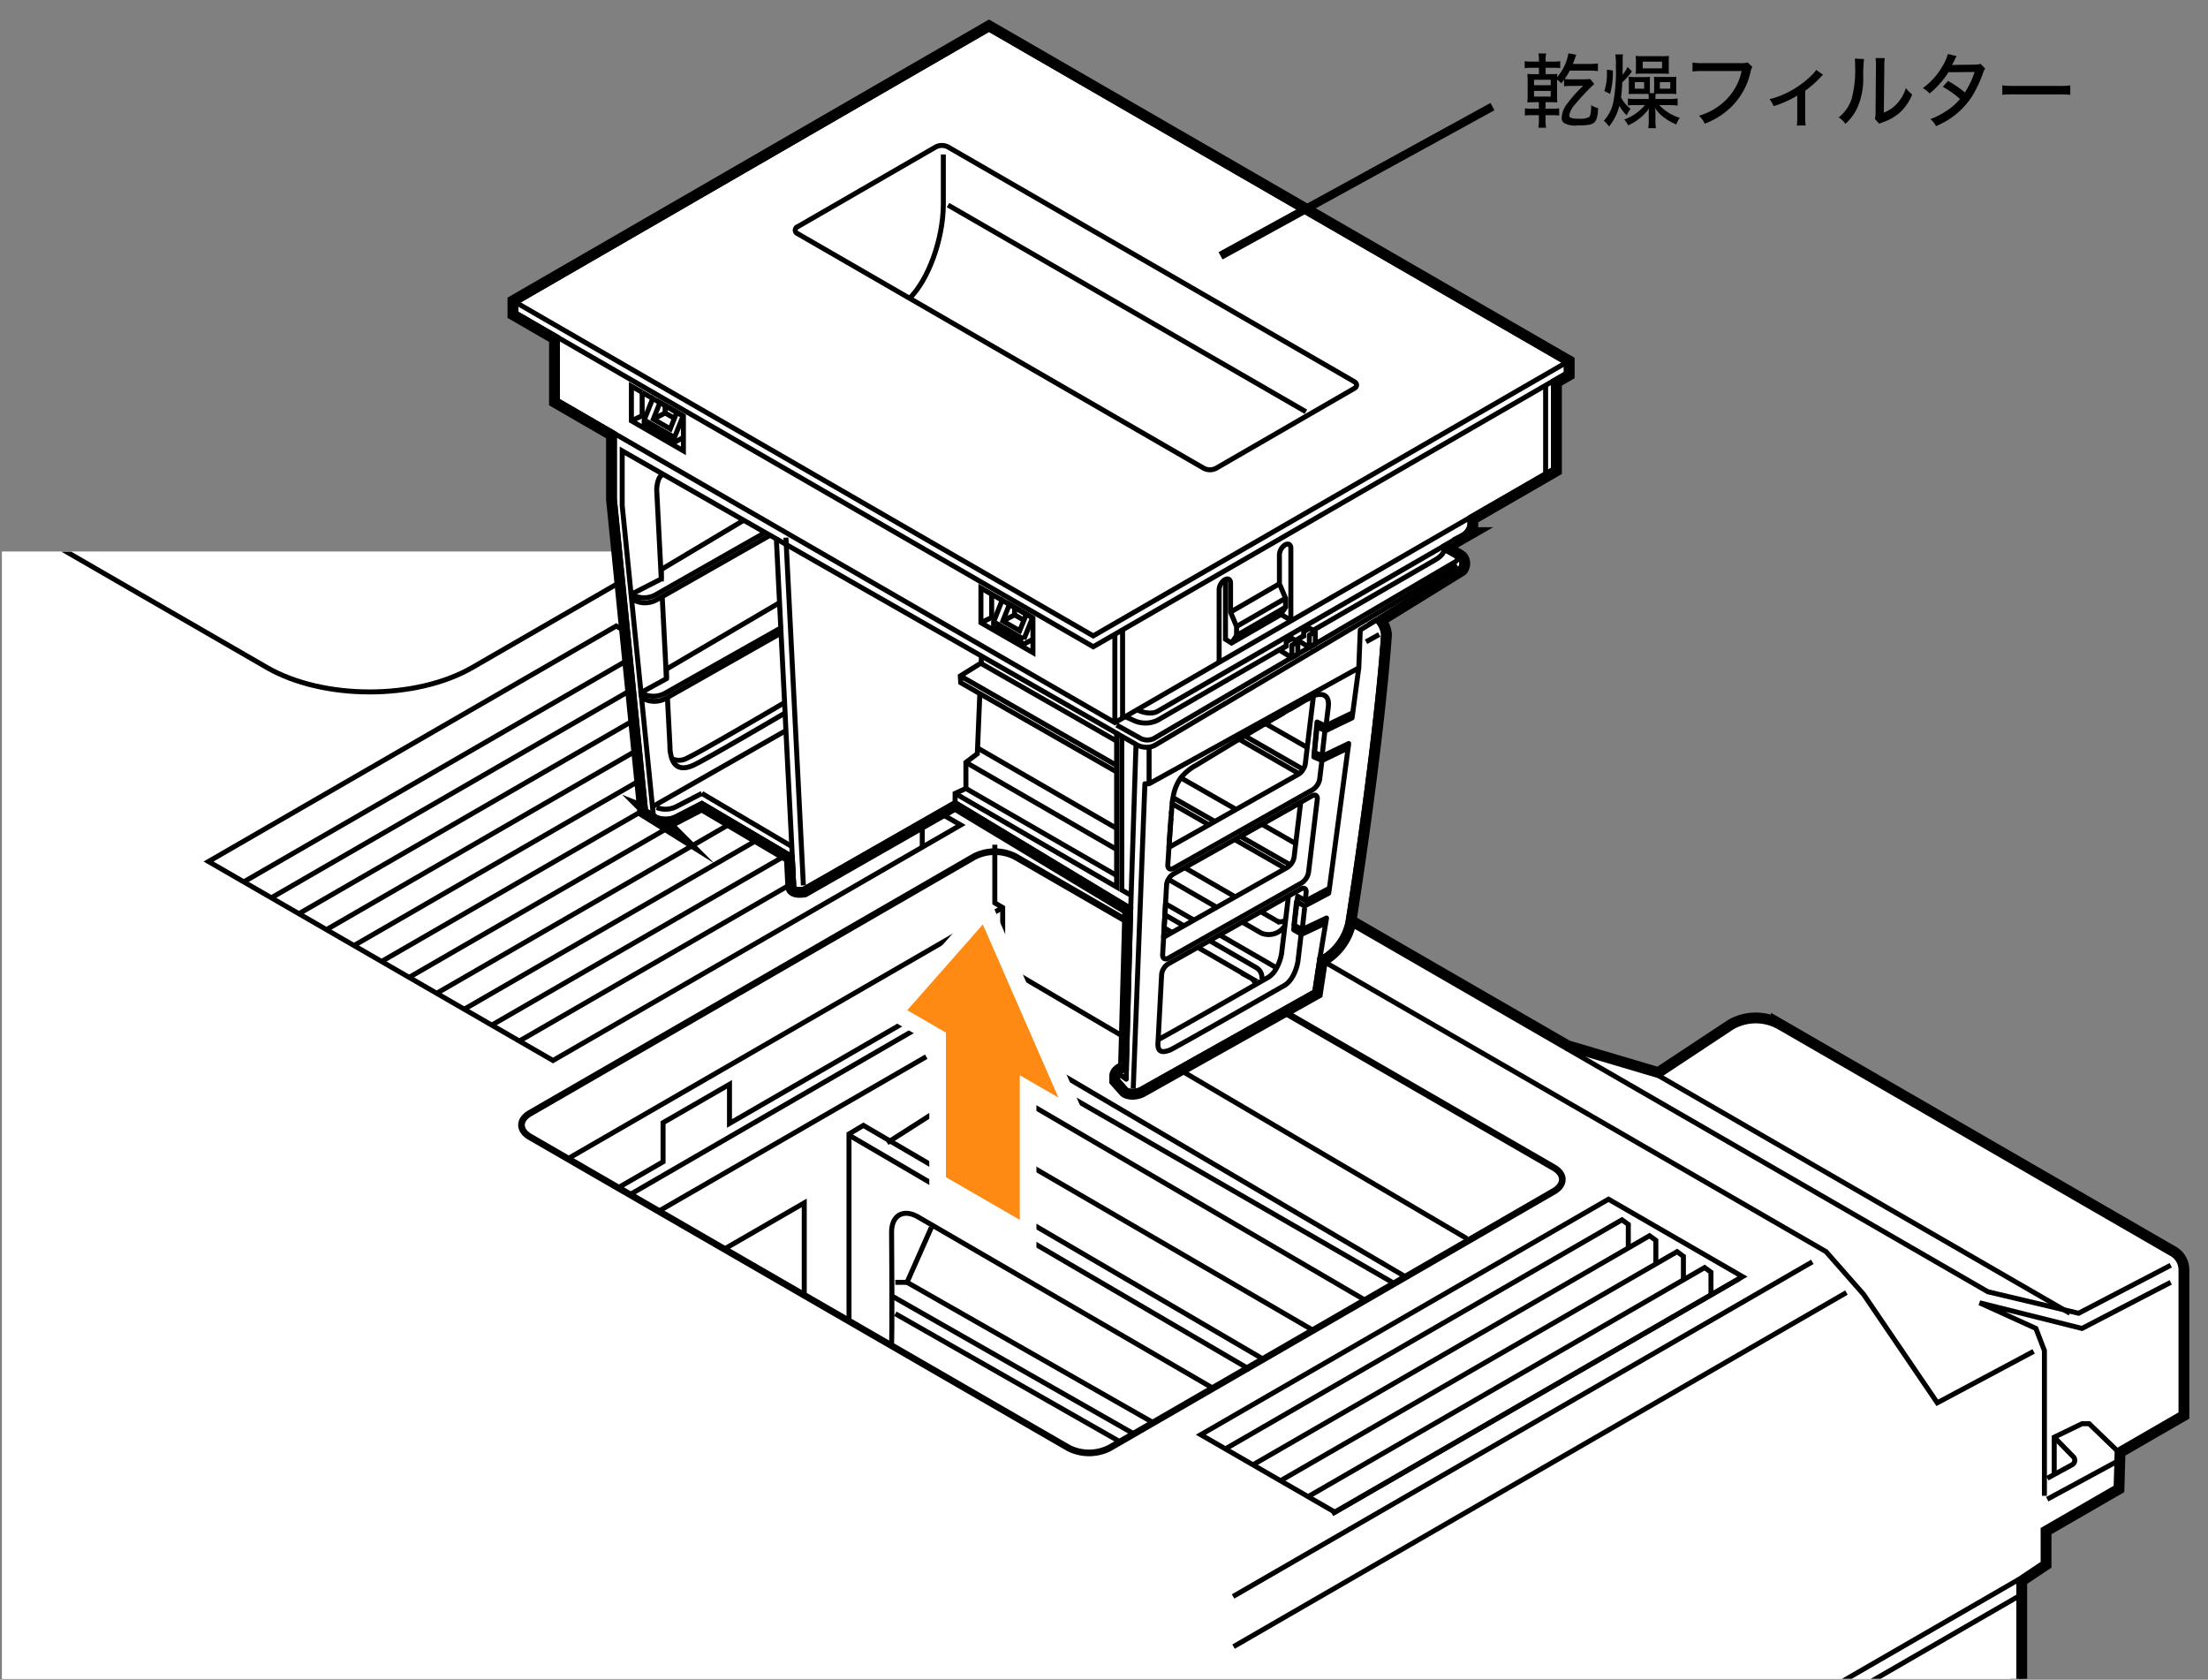 <svg xmlns="http://www.w3.org/2000/svg" xmlns:xlink="http://www.w3.org/1999/xlink" width="356.269" height="271" viewBox="0 0 356.269 271">
  <rect x="0" y="0" width="356.269" height="271" fill="#808080" stroke="none"/>
  <defs>
    <clipPath id="clip-path">
      <rect id="長方形_511" data-name="長方形 511" width="355.93" height="181.853" fill="none"/>
    </clipPath>
    <clipPath id="clip-path-2">
      <rect id="長方形_512" data-name="長方形 512" width="356" height="271" transform="translate(0 0)" fill="none"/>
    </clipPath>
  </defs>
  <g id="img" transform="translate(-135.539 -1429)">
    <g id="グループ_1205" data-name="グループ 1205" transform="translate(135.539 1429)">
      <g id="アートワーク_8" data-name="アートワーク 8" transform="translate(178.135 135.5)">
        <g id="グループ_1113" data-name="グループ 1113" transform="translate(-178.135 -135.5)">
          <g id="グループ_1110" data-name="グループ 1110" transform="translate(0.339 89.006)">
            <g id="グループ_1109" data-name="グループ 1109" clip-path="url(#clip-path)">
              <path id="パス_23874" data-name="パス 23874" d="M339.417,342.451V204.99l3.922-2.616V196.92l11.776-6.805.169-5.895,10.3-5.948,0-23.144a2.992,2.992,0,0,0-1.654-2.753l-63.155-36.48a7.608,7.608,0,0,0-7.618,0l-11.843,7.828-14.871-4.41L111.066,29.566H-8.318V342.451Z" transform="translate(-14.011 -39.172)" fill="#fff"/>
              <path id="パス_23875" data-name="パス 23875" d="M339.417,342.451V204.99l3.922-2.616V196.92l11.776-6.805.169-5.895,10.3-5.948,0-23.144a2.992,2.992,0,0,0-1.654-2.753l-63.155-36.48a7.608,7.608,0,0,0-7.618,0l-11.843,7.828-14.871-4.41L111.066,29.566H-8.318V342.451Z" transform="translate(-14.011 -39.172)" fill="none" stroke="#000" stroke-miterlimit="10" stroke-width="2.685"/>
              <path id="パス_23876" data-name="パス 23876" d="M339.417,342.451V204.99l3.922-2.616V196.92l11.776-6.805.169-5.895,10.3-5.948,0-23.144a2.992,2.992,0,0,0-1.654-2.753l-63.155-36.48a7.608,7.608,0,0,0-7.618,0l-11.843,7.828-14.871-4.41L111.066,29.566H-8.318V342.451Z" transform="translate(-14.011 -39.172)" fill="#fff"/>
              <path id="パス_23877" data-name="パス 23877" d="M339.417,342.451V204.99l3.922-2.616V196.92l11.776-6.805.169-5.895,10.3-5.948,0-23.144a2.992,2.992,0,0,0-1.654-2.753l-63.155-36.48a7.608,7.608,0,0,0-7.618,0l-11.843,7.828-14.871-4.41L111.066,29.566H-8.318V342.451Z" transform="translate(-14.011 -39.172)" fill="none" stroke="#000" stroke-miterlimit="10" stroke-width="0.805"/>
              <line id="線_6322" data-name="線 6322" x2="66.352" y2="38.325" transform="translate(267.302 84.551)" fill="none" stroke="#000" stroke-miterlimit="10" stroke-width="0.805"/>
              <path id="パス_23878" data-name="パス 23878" d="M94.037,62.985l67.979,39.262,14.638,3.47,14.869-7.745" transform="translate(158.393 17.157)" fill="none" stroke="#000" stroke-miterlimit="10" stroke-width="0.805"/>
              <path id="パス_23879" data-name="パス 23879" d="M-2.4,29.531,46.727,57.9c9.138,5.28,24.087,5.28,33.224,0l27.6-15.941,190.778,110.2,6.059,6.886,11.9,17.51,15.545-8.3" transform="translate(-4.037 -39.231)" fill="none" stroke="#000" stroke-miterlimit="10" stroke-width="0.805"/>
              <line id="線_6323" data-name="線 6323" x1="93.464" y2="53.984" transform="translate(198.623 114.58)" fill="none" stroke="#000" stroke-miterlimit="10" stroke-width="0.805"/>
              <line id="線_6324" data-name="線 6324" x1="98.892" y2="57.124" transform="translate(198.701 119.536)" fill="none" stroke="#000" stroke-miterlimit="10" stroke-width="0.805"/>
              <path id="パス_23880" data-name="パス 23880" d="M149.707,77.039l-14.318,7.439-16.525-4.136,9.089,4.136,1.374,3.583v23.418" transform="translate(200.209 40.845)" fill="none" stroke="#000" stroke-miterlimit="10" stroke-width="0.805"/>
              <line id="線_6325" data-name="線 6325" x1="126.917" y2="73.312" transform="translate(198.489 165.819)" fill="none" stroke="#000" stroke-miterlimit="10" stroke-width="0.805"/>
              <line id="線_6326" data-name="線 6326" x1="127.005" y2="73.358" transform="translate(198.307 168.563)" fill="none" stroke="#000" stroke-miterlimit="10" stroke-width="0.805"/>
              <line id="線_6327" data-name="線 6327" y1="6.085" x2="11.237" transform="translate(329.988 146.794)" fill="none" stroke="#000" stroke-miterlimit="10" stroke-width="0.805"/>
              <path id="パス_23881" data-name="パス 23881" d="M133.506,89.887l-4.518-4.353h-1.152l-4.486,2.175v6.059" transform="translate(207.768 55.162)" fill="none" stroke="#000" stroke-miterlimit="10" stroke-width="0.805"/>
              <path id="パス_23882" data-name="パス 23882" d="M124.06,86.344l3.028,3.1a.826.826,0,0,1-.2,1.375l-3.954,2.146" transform="translate(207.058 56.529)" fill="none" stroke="#000" stroke-miterlimit="10" stroke-width="0.805"/>
              <path id="パス_23883" data-name="パス 23883" d="M78.191,37.61,12.408,75.605l55.58,32.1,65.783-37.995Z" transform="translate(20.9 -25.613)" fill="none" stroke="#000" stroke-miterlimit="10" stroke-width="0.805"/>
              <line id="線_6328" data-name="線 6328" x1="65.783" y2="37.995" transform="translate(214.576 117.255)" fill="none" stroke="#000" stroke-miterlimit="10" stroke-width="0.805"/>
              <path id="パス_23884" data-name="パス 23884" d="M72.052,110.04l21.625,12.488,65.786-37.992-21.625-12.49Z" transform="translate(121.362 32.428)" fill="none" stroke="#000" stroke-miterlimit="10" stroke-width="0.805"/>
              <path id="パス_23885" data-name="パス 23885" d="M32.58,93.373c-1.812,1.047-1.812,2.758,0,3.805L119.5,147.384a7.3,7.3,0,0,0,6.59,0L197.8,105.96c1.812-1.047,1.812-2.758,0-3.805l-86.92-50.2a7.3,7.3,0,0,0-6.59,0Z" transform="translate(52.587 -2.766)" fill="none" stroke="#000" stroke-miterlimit="10" stroke-width="1.074"/>
              <line id="線_6329" data-name="線 6329" x1="69.818" y2="40.326" transform="translate(91.63 57.419)" fill="none" stroke="#000" stroke-miterlimit="10" stroke-width="0.805"/>
              <path id="パス_23886" data-name="パス 23886" d="M59.671,50.749v9.394l1.27.744v9.367L135.848,114.3" transform="translate(100.508 -3.468)" fill="none" stroke="#000" stroke-miterlimit="10" stroke-width="0.805"/>
              <path id="パス_23887" data-name="パス 23887" d="M99.081,58.012,55,83.476V77.165L44.283,83.35v6.314l-7.256,4.192" transform="translate(62.366 8.775)" fill="none" stroke="#000" stroke-miterlimit="10" stroke-width="0.805"/>
              <path id="パス_23888" data-name="パス 23888" d="M37.737,89.037l46.1-26.675a6.494,6.494,0,0,1,5.073-.561l71.836,41.387" transform="translate(63.563 14.696)" fill="none" stroke="#000" stroke-miterlimit="10" stroke-width="0.805"/>
              <line id="線_6330" data-name="線 6330" x2="74.907" y2="44.04" transform="translate(151.439 72.893)" fill="none" stroke="#000" stroke-miterlimit="10" stroke-width="0.805"/>
              <line id="線_6331" data-name="線 6331" y1="24.93" x2="43.173" transform="translate(105.94 81.48)" fill="none" stroke="#000" stroke-miterlimit="10" stroke-width="0.805"/>
              <line id="線_6332" data-name="線 6332" x2="67.249" y2="39.295" transform="translate(152.702 81.481)" fill="none" stroke="#000" stroke-miterlimit="10" stroke-width="0.805"/>
              <path id="パス_23889" data-name="パス 23889" d="M121.945,102.105,61.15,66.764,53.2,71.848" transform="translate(89.601 23.526)" fill="none" stroke="#000" stroke-miterlimit="10" stroke-width="0.805"/>
              <path id="パス_23890" data-name="パス 23890" d="M117.7,105.3,53.228,67.611l-2.322,1.38V99.2" transform="translate(85.745 24.954)" fill="none" stroke="#000" stroke-miterlimit="10" stroke-width="0.805"/>
              <line id="線_6333" data-name="線 6333" x2="64.47" y2="37.686" transform="translate(136.895 94.281)" fill="none" stroke="#000" stroke-miterlimit="10" stroke-width="0.805"/>
              <path id="パス_23891" data-name="パス 23891" d="M53.451,94.243c.188-.183.04-18.278.04-18.278-.019-2.745,1.9-3.862,4.274-2.484l47.583,27.634" transform="translate(90.031 33.854)" fill="none" stroke="#000" stroke-miterlimit="10" stroke-width="0.805"/>
              <path id="パス_23892" data-name="パス 23892" d="M94.131,105.251,54.395,82.6l3.927-8.862" transform="translate(91.62 35.282)" fill="none" stroke="#000" stroke-miterlimit="10" stroke-width="0.805"/>
              <line id="線_6334" data-name="線 6334" x2="38.934" y2="22.182" transform="translate(143.686 120.155)" fill="none" stroke="#000" stroke-miterlimit="10" stroke-width="0.805"/>
              <line id="線_6335" data-name="線 6335" x2="36.276" y2="20.673" transform="translate(144.123 122.948)" fill="none" stroke="#000" stroke-miterlimit="10" stroke-width="0.805"/>
              <line id="線_6336" data-name="線 6336" x1="1.892" transform="translate(144.121 117.884)" fill="none" stroke="#000" stroke-miterlimit="10" stroke-width="0.805"/>
              <path id="パス_23893" data-name="パス 23893" d="M56.316,87.177V72.267L43.407,79.722" transform="translate(73.113 32.802)" fill="none" stroke="#000" stroke-miterlimit="10" stroke-width="0.805"/>
              <path id="パス_23894" data-name="パス 23894" d="M14.527,76.178,78.511,39.219l1.025.744v3.945" transform="translate(24.468 -22.901)" fill="none" stroke="#000" stroke-miterlimit="10" stroke-width="0.805"/>
              <path id="パス_23895" data-name="パス 23895" d="M16.183,77.132,80.167,40.177l1.025.744v3.9" transform="translate(27.258 -21.288)" fill="none" stroke="#000" stroke-miterlimit="10" stroke-width="0.805"/>
              <path id="パス_23896" data-name="パス 23896" d="M17.839,78.09,81.824,41.132l1.025.747v3.856" transform="translate(30.048 -19.677)" fill="none" stroke="#000" stroke-miterlimit="10" stroke-width="0.805"/>
              <path id="パス_23897" data-name="パス 23897" d="M19.5,79.046,83.483,42.088l1.025.747v3.816" transform="translate(32.837 -18.066)" fill="none" stroke="#000" stroke-miterlimit="10" stroke-width="0.805"/>
              <path id="パス_23898" data-name="パス 23898" d="M21.152,80l63.99-36.958,1.023.747v3.771" transform="translate(35.627 -16.454)" fill="none" stroke="#000" stroke-miterlimit="10" stroke-width="0.805"/>
              <path id="パス_23899" data-name="パス 23899" d="M22.808,80.96,86.793,44l1.028.744v3.73" transform="translate(38.418 -14.841)" fill="none" stroke="#000" stroke-miterlimit="10" stroke-width="0.805"/>
              <path id="パス_23900" data-name="パス 23900" d="M24.464,81.915,88.451,44.957l1.025.744v3.69" transform="translate(41.207 -13.23)" fill="none" stroke="#000" stroke-miterlimit="10" stroke-width="0.805"/>
              <path id="パス_23901" data-name="パス 23901" d="M26.121,82.872,90.108,45.914l1.025.747V50.3" transform="translate(43.997 -11.617)" fill="none" stroke="#000" stroke-miterlimit="10" stroke-width="0.805"/>
              <path id="パス_23902" data-name="パス 23902" d="M27.778,83.83,91.763,46.869l1.025.749v3.6" transform="translate(46.788 -10.008)" fill="none" stroke="#000" stroke-miterlimit="10" stroke-width="0.805"/>
              <path id="パス_23903" data-name="パス 23903" d="M29.433,84.782,93.421,47.826l1.025.744v3.564" transform="translate(49.576 -8.394)" fill="none" stroke="#000" stroke-miterlimit="10" stroke-width="0.805"/>
              <path id="パス_23904" data-name="パス 23904" d="M31.09,85.74,95.077,48.782l1.025.744v4.939" transform="translate(52.367 -6.783)" fill="none" stroke="#000" stroke-miterlimit="10" stroke-width="0.805"/>
              <path id="パス_23905" data-name="パス 23905" d="M73.531,110.242l63.987-36.958,1.023.744V77.97" transform="translate(123.852 34.515)" fill="none" stroke="#000" stroke-miterlimit="10" stroke-width="0.805"/>
              <path id="パス_23906" data-name="パス 23906" d="M75.187,111.2,139.174,74.24l1.023.747v3.9" transform="translate(126.642 36.127)" fill="none" stroke="#000" stroke-miterlimit="10" stroke-width="0.805"/>
              <path id="パス_23907" data-name="パス 23907" d="M76.844,112.157,140.828,75.2l1.023.749V79.8" transform="translate(129.433 37.738)" fill="none" stroke="#000" stroke-miterlimit="10" stroke-width="0.805"/>
              <path id="パス_23908" data-name="パス 23908" d="M78.5,113.114l63.987-36.961,1.023.749v3.811" transform="translate(132.221 39.351)" fill="none" stroke="#000" stroke-miterlimit="10" stroke-width="0.805"/>
            </g>
          </g>
          <g id="グループ_1112" data-name="グループ 1112" transform="translate(0)">
            <g id="グループ_1111" data-name="グループ 1111" clip-path="url(#clip-path-2)">
              <path id="パス_23909" data-name="パス 23909" d="M107.222,1.747l-76.341,44.1v1.729l6.7,3.873V61.672l9.2,5.323V77.584l5.033,50.254,1.248.773.537.336a3.846,3.846,0,0,0,3.181-.148l4.115-2.122,14.576,8.594.244,4.823c0,.674,1.6.416,1.6.416l24.441-13.959,28.339,17.085-.706,25.867s-1.407.457-1.407,1.136v.674l1.356,1.528a.683.683,0,0,0,.174.124,2.236,2.236,0,0,0,1,.164,3.438,3.438,0,0,0,1.165-.287l28.111-15.775.795-5.223a8.816,8.816,0,0,0,4.534-5.86c.231-1.354,4.534-28.8,5.777-46.564a3.834,3.834,0,0,0-1.066-2.275h-.177l13.591-8.392a1.237,1.237,0,0,0,0-1.571,5.7,5.7,0,0,0-.679-.448.048.048,0,0,0-.03-.013c-.744-.432-1.812-1.015-1.812-1.015h-.027a1.026,1.026,0,0,0-.04-.583l2.9-1.665a2.451,2.451,0,0,0,1.275-1.665V80.546l12.214-7.05,1.275-.736V58.495l2.059-1.192V55.557Z" transform="translate(52.354 2.945)" fill="#fff"/>
              <path id="パス_23910" data-name="パス 23910" d="M107.222,1.747l-76.341,44.1v1.729l6.7,3.873V61.672l9.2,5.323V77.584l5.033,50.254,1.248.773.537.336a3.846,3.846,0,0,0,3.181-.148l4.115-2.122,14.576,8.594.244,4.823c0,.674,1.6.416,1.6.416l24.441-13.959,28.339,17.085-.706,25.867s-1.407.457-1.407,1.136v.674l1.356,1.528a.683.683,0,0,0,.174.124,2.236,2.236,0,0,0,1,.164,3.438,3.438,0,0,0,1.165-.287l28.111-15.775.795-5.223a8.816,8.816,0,0,0,4.534-5.86c.231-1.354,4.534-28.8,5.777-46.564a3.834,3.834,0,0,0-1.066-2.275h-.177l13.591-8.392a1.237,1.237,0,0,0,0-1.571,5.7,5.7,0,0,0-.679-.448.048.048,0,0,0-.03-.013c-.744-.432-1.812-1.015-1.812-1.015h-.027a1.026,1.026,0,0,0-.04-.583l2.9-1.665a2.451,2.451,0,0,0,1.275-1.665V80.546l12.214-7.05,1.275-.736V58.495l2.059-1.192V55.557Z" transform="translate(52.354 2.945)" fill="none" stroke="#000" stroke-miterlimit="10" stroke-width="2.685"/>
              <path id="パス_23911" data-name="パス 23911" d="M107.222,1.747l-76.341,44.1v1.729l6.7,3.873V61.672l9.2,5.323V77.584l5.033,50.254,1.248.773.537.336a3.846,3.846,0,0,0,3.181-.148l4.115-2.122,14.576,8.594.244,4.823c0,.674,1.6.416,1.6.416l24.441-13.959,28.339,17.085-.706,25.867s-1.407.457-1.407,1.136v.674l1.356,1.528a.683.683,0,0,0,.174.124,2.236,2.236,0,0,0,1,.164,3.438,3.438,0,0,0,1.165-.287l28.111-15.775.795-5.223a8.816,8.816,0,0,0,4.534-5.86c.231-1.354,4.534-28.8,5.777-46.564a3.834,3.834,0,0,0-1.066-2.275h-.177l13.591-8.392a1.237,1.237,0,0,0,0-1.571,5.7,5.7,0,0,0-.679-.448.048.048,0,0,0-.03-.013c-.744-.432-1.812-1.015-1.812-1.015h-.027a1.026,1.026,0,0,0-.04-.583l2.9-1.665a2.451,2.451,0,0,0,1.275-1.665V80.546l12.214-7.05,1.275-.736V58.495l2.059-1.192V55.557Z" transform="translate(52.354 2.945)" fill="#fff"/>
              <path id="パス_23912" data-name="パス 23912" d="M107.222,1.747l-76.341,44.1v1.729l6.7,3.873V61.672l9.2,5.323V77.584l5.033,50.254,1.248.773.537.336a3.846,3.846,0,0,0,3.181-.148l4.115-2.122,14.576,8.594.244,4.823c0,.674,1.6.416,1.6.416l24.441-13.959,28.339,17.085-.706,25.867s-1.407.457-1.407,1.136v.674l1.356,1.528a.683.683,0,0,0,.174.124,2.236,2.236,0,0,0,1,.164,3.438,3.438,0,0,0,1.165-.287l28.111-15.775.795-5.223a8.816,8.816,0,0,0,4.534-5.86c.231-1.354,4.534-28.8,5.777-46.564a3.834,3.834,0,0,0-1.066-2.275h-.177l13.591-8.392a1.237,1.237,0,0,0,0-1.571,5.7,5.7,0,0,0-.679-.448.048.048,0,0,0-.03-.013c-.744-.432-1.812-1.015-1.812-1.015h-.027a1.026,1.026,0,0,0-.04-.583l2.9-1.665a2.451,2.451,0,0,0,1.275-1.665V80.546l12.214-7.05,1.275-.736V58.495l2.059-1.192V55.557Z" transform="translate(52.354 2.945)" fill="none" stroke="#000" stroke-miterlimit="10" stroke-width="0.805"/>
              <line id="線_6337" data-name="線 6337" y1="1.069" x2="0.04" transform="translate(158.316 105.981)" fill="none" stroke="#000" stroke-miterlimit="10" stroke-width="0.805"/>
              <path id="パス_23913" data-name="パス 23913" d="M57.283,59.259V57.771l1.745-.8V52.76l1.841-1.394.04-.918.365-8.776" transform="translate(96.825 70.239)" fill="none" stroke="#000" stroke-miterlimit="10" stroke-width="0.805"/>
              <path id="パス_23914" data-name="パス 23914" d="M82.81,57.365,60.747,44.746l-3.084-1.772L57.6,41.889l3.288-2.041.081.038L82.821,52.4" transform="translate(97.351 67.164)" fill="none" stroke="#000" stroke-miterlimit="10" stroke-width="0.805"/>
              <path id="パス_23915" data-name="パス 23915" d="M57.6,40.608,60.8,42.437,82.81,55.043" transform="translate(97.352 68.446)" fill="none" stroke="#000" stroke-miterlimit="10" stroke-width="0.805"/>
              <path id="パス_23916" data-name="パス 23916" d="M69.489,77.011c2.722-1.474,11.656-6.563,15.738-8.908.421-.244.8-.446,1.109-.636.612-.338.964-.542.964-.542a3.9,3.9,0,0,0,1.3-1.5,7.523,7.523,0,0,0,.8-2.3l.542-4.482.107-.921.462-3.886" transform="translate(117.384 90.735)" fill="none" stroke="#000" stroke-linejoin="round" stroke-width="0.805"/>
              <path id="パス_23917" data-name="パス 23917" d="M93.237,55.339l.15-1.26c.067-.639-.314-.894-.87-.583L90.533,54.62l-4.456,2.519-2.99,1.678-3.661,2.071-1.627.924L75.89,62.894l-4.767,2.68a2.344,2.344,0,0,0-1.052,1.719L69.515,77.8l-.03.422c-.161,2.114,1.366,1.407,1.871,1.273C71.842,79.359,89.962,69,89.962,69c1.694-1.1,2.1-3.805,2.1-3.805l.526-4.439" transform="translate(117.358 89.947)" fill="none" stroke="#000" stroke-linejoin="round" stroke-width="0.805"/>
              <path id="パス_23918" data-name="パス 23918" d="M70.532,55.7c-.1,1.327-.207,2.774-.276,4.007-.1,1.6-.185,2.8-.185,2.8-.04.623.376.892.931.58l22.425-12.67a2.568,2.568,0,0,0,1.149-1.708l.365-3.032" transform="translate(118.359 77.003)" fill="none" stroke="#000" stroke-linejoin="round" stroke-width="0.805"/>
              <path id="パス_23919" data-name="パス 23919" d="M70.287,49.143c-.016.193-.027.392-.043.583" transform="translate(118.656 82.832)" fill="none" stroke="#000" stroke-linejoin="round" stroke-width="0.806"/>
              <path id="パス_23920" data-name="パス 23920" d="M70.307,48.75c-.013.124-.013.258-.027.406" transform="translate(118.716 82.169)" fill="none" stroke="#000" stroke-linejoin="round" stroke-width="0.805"/>
              <path id="パス_23921" data-name="パス 23921" d="M70.357,48.17a2.494,2.494,0,0,1-.027.3" transform="translate(118.8 81.192)" fill="none" stroke="#000" stroke-linejoin="round" stroke-width="0.806"/>
              <path id="パス_23922" data-name="パス 23922" d="M77.97,42.821c-.489.271-.972.567-1.49.867" transform="translate(129.159 72.176)" fill="none" stroke="#000" stroke-linejoin="round" stroke-width="0.805"/>
              <path id="パス_23923" data-name="パス 23923" d="M79.143,42.243c-.529.293-1.138.647-1.774,1.026" transform="translate(130.657 71.202)" fill="none" stroke="#000" stroke-linejoin="round" stroke-width="0.805"/>
              <path id="パス_23924" data-name="パス 23924" d="M78.849,41.939c-.137.067-.282.137-.432.228" transform="translate(132.422 70.689)" fill="none" stroke="#000" stroke-linejoin="round" stroke-width="0.806"/>
              <path id="パス_23925" data-name="パス 23925" d="M80.863,46.749l.354-2.954c.258-2.03-.923-2.272-2.088-1.963a1.507,1.507,0,0,0-.309.137" transform="translate(133.101 70.321)" fill="none" stroke="#000" stroke-linejoin="round" stroke-width="0.805"/>
              <path id="パス_23926" data-name="パス 23926" d="M200.371,55.554,107.221,1.747l-76.341,44.1v1.732l6.7,3.872L124.042,101.4l3.412-1.963,1.326-.771,25.6-14.787L197.04,59.223l1.272-.73,2.059-1.192Z" transform="translate(52.354 2.945)" fill="none" stroke="#000" stroke-miterlimit="10" stroke-width="0.805"/>
              <path id="パス_23927" data-name="パス 23927" d="M66.131,33.4l47.46,27.417a2.157,2.157,0,0,0,1.992,0L130.4,52.254l7.428-4.291c.558-.312.558-.827,0-1.149L72.33,8.985a2.141,2.141,0,0,0-1.992,0L48.092,21.833a.606.606,0,0,0,0,1.152Z" transform="translate(80.642 14.731)" fill="none" stroke="#000" stroke-miterlimit="10" stroke-width="0.805"/>
              <path id="パス_23928" data-name="パス 23928" d="M30.881,18.168l93.163,53.8,76.327-44.1" transform="translate(52.354 30.623)" fill="none" stroke="#000" stroke-miterlimit="10" stroke-width="0.805"/>
              <path id="パス_23929" data-name="パス 23929" d="M88.229,44.929l12.216-7.05,1.272-.733V22.878" transform="translate(148.948 38.561)" fill="none" stroke="#000" stroke-miterlimit="10" stroke-width="0.805"/>
              <path id="パス_23930" data-name="パス 23930" d="M33.376,20.255V30.479l9.2,5.32,80.754,46.645,1.246-.72.421-.244,1.906-1.1,13.247-7.664,11.575-6.676,28.894-16.677" transform="translate(56.557 34.14)" fill="none" stroke="#000" stroke-miterlimit="10" stroke-width="0.805"/>
              <path id="パス_23931" data-name="パス 23931" d="M40.414,29.238v-.784l1.4-3.464" transform="translate(68.411 42.121)" fill="none" stroke="#000" stroke-miterlimit="10" stroke-width="0.805"/>
              <path id="パス_23932" data-name="パス 23932" d="M43.784,26.626l1.38.8,1,.567v.016l.051.024v5.607l-8.391-4.847V23.2l1.731.988" transform="translate(64.054 39.103)" fill="none" stroke="#000" stroke-miterlimit="10" stroke-width="0.805"/>
              <line id="線_6338" data-name="線 6338" x2="1.707" y2="0.978" transform="translate(103.613 63.304)" fill="none" stroke="#000" stroke-miterlimit="10" stroke-width="0.805"/>
              <path id="パス_23933" data-name="パス 23933" d="M40.2,24.188l-1.055,2.667,2.722,1.571.676-1.708.392-.961" transform="translate(66.279 40.769)" fill="none" stroke="#000" stroke-miterlimit="10" stroke-width="0.805"/>
              <path id="パス_23934" data-name="パス 23934" d="M42.268,25.754l-2.722-1.571V24.2" transform="translate(66.95 40.76)" fill="none" stroke="#000" stroke-miterlimit="10" stroke-width="0.805"/>
              <path id="パス_23935" data-name="パス 23935" d="M44.884,26.75l-1-.567V26.17l-1.38-.784-.515-.3-.824-.473h-.016l-1.162-.677-1.38,3.48-.013.784,4.9,2.814,1.45-.784" transform="translate(65.337 40.345)" fill="none" stroke="#000" stroke-miterlimit="10" stroke-width="0.805"/>
              <line id="線_6339" data-name="線 6339" x2="4.886" y2="2.814" transform="translate(103.938 67.761)" fill="none" stroke="#000" stroke-miterlimit="10" stroke-width="0.805"/>
              <path id="パス_23936" data-name="パス 23936" d="M39.149,26.558l1.892-1V24.364" transform="translate(66.28 41.065)" fill="none" stroke="#000" stroke-miterlimit="10" stroke-width="0.805"/>
              <path id="パス_23937" data-name="パス 23937" d="M39.854,24.808l1.5.865.054.03" transform="translate(67.467 41.815)" fill="none" stroke="#000" stroke-miterlimit="10" stroke-width="0.805"/>
              <path id="パス_23938" data-name="パス 23938" d="M37.827,28.171l1.731-.824V23.568" transform="translate(64.054 39.724)" fill="none" stroke="#000" stroke-miterlimit="10" stroke-width="0.805"/>
              <line id="線_6340" data-name="線 6340" y1="3.464" x2="1.396" transform="translate(165.204 99.673)" fill="none" stroke="#000" stroke-miterlimit="10" stroke-width="0.805"/>
              <path id="パス_23939" data-name="パス 23939" d="M63.45,37.978l1.246.728.529.3.945.54,1.058.61v5.6L58.836,40.93v-5.6l1.731,1,1.694.975" transform="translate(99.44 59.541)" fill="none" stroke="#000" stroke-miterlimit="10" stroke-width="0.805"/>
              <path id="パス_23940" data-name="パス 23940" d="M60.151,39l2.722,1.568.69-1.7.379-.961.013-.016v-.013l-2.719-1.568v.013H61.22Z" transform="translate(101.656 61.198)" fill="none" stroke="#000" stroke-miterlimit="10" stroke-width="0.805"/>
              <path id="パス_23941" data-name="パス 23941" d="M65.878,38.891l-1-.569-.934-.556-.526-.3-.435-.242-.827-.489-1.176-.677L59.6,39.538v.787l4.886,2.814,1.463-.784" transform="translate(100.721 60.781)" fill="none" stroke="#000" stroke-miterlimit="10" stroke-width="0.805"/>
              <line id="線_6341" data-name="線 6341" x2="4.886" y2="2.817" transform="translate(160.318 100.32)" fill="none" stroke="#000" stroke-miterlimit="10" stroke-width="0.805"/>
              <path id="パス_23942" data-name="パス 23942" d="M60.151,38.686l1.9-1V36.5" transform="translate(101.656 61.513)" fill="none" stroke="#000" stroke-miterlimit="10" stroke-width="0.805"/>
              <path id="パス_23943" data-name="パス 23943" d="M60.858,36.938l1.514.867.04.024" transform="translate(102.846 62.26)" fill="none" stroke="#000" stroke-miterlimit="10" stroke-width="0.805"/>
              <path id="パス_23944" data-name="パス 23944" d="M58.836,40.3l1.734-.841V35.7" transform="translate(99.44 60.17)" fill="none" stroke="#000" stroke-miterlimit="10" stroke-width="0.805"/>
              <path id="パス_23945" data-name="パス 23945" d="M59.991,9.28v8.148c-.056,5.554-2.384,12-5.441,15.06" transform="translate(92.221 15.642)" fill="none" stroke="#000" stroke-miterlimit="10" stroke-width="0.805"/>
              <line id="線_6342" data-name="線 6342" x1="57.746" y1="33.346" transform="translate(152.97 33.087)" fill="none" stroke="#000" stroke-miterlimit="10" stroke-width="0.805"/>
              <line id="線_6343" data-name="線 6343" y1="4.565" x2="7.889" transform="translate(198.55 94.186)" fill="none" stroke="#000" stroke-miterlimit="10" stroke-width="0.805"/>
              <line id="線_6344" data-name="線 6344" x1="7.905" y2="4.563" transform="translate(199.524 96.516)" fill="none" stroke="#000" stroke-miterlimit="10" stroke-width="0.805"/>
              <path id="パス_23946" data-name="パス 23946" d="M84.083,45.292V33.336c0-.58-.424-.811-.923-.526a2.051,2.051,0,0,0-.921,1.582v4.7l.991,2.328v1.45l-.762,1.136-.051.081L74.51,48.649l-.974-.61V38.427" transform="translate(124.2 55.096)" fill="none" stroke="#000" stroke-miterlimit="10" stroke-width="0.805"/>
              <path id="パス_23947" data-name="パス 23947" d="M73.154,48.44V36.484a2.055,2.055,0,0,1,.921-1.582c.027-.016.067-.027.094-.04a.7.7,0,0,1,.314-.081c.293,0,.513.228.513.65v4.7l.972,2.326v1.453" transform="translate(123.557 58.624)" fill="none" stroke="#000" stroke-miterlimit="10" stroke-width="0.805"/>
              <line id="線_6345" data-name="線 6345" y1="4.563" x2="7.905" transform="translate(199.523 97.966)" fill="none" stroke="#000" stroke-miterlimit="10" stroke-width="0.805"/>
              <line id="線_6346" data-name="線 6346" x1="0.813" y2="1.219" transform="translate(198.71 102.528)" fill="none" stroke="#000" stroke-miterlimit="10" stroke-width="0.805"/>
              <line id="線_6347" data-name="線 6347" x1="1.49" y1="0.905" transform="translate(206.794 99.184)" fill="none" stroke="#000" stroke-miterlimit="10" stroke-width="0.805"/>
              <path id="パス_23948" data-name="パス 23948" d="M121.935,31.089v1.246A2.451,2.451,0,0,1,120.66,34l-2.9,1.668L71.576,62.34c-1.342.784-3.358-.218-3.358-.218" transform="translate(115.243 52.401)" fill="none" stroke="#000" stroke-miterlimit="10" stroke-width="0.805"/>
              <path id="パス_23949" data-name="パス 23949" d="M93.493,38.8c-10.641,6.147-20.774,12.01-20.774,12.01a4.48,4.48,0,0,1-3.884,0l-1.326-.6" transform="translate(114.047 65.403)" fill="none" stroke="#000" stroke-miterlimit="10" stroke-width="0.805"/>
              <path id="パス_23950" data-name="パス 23950" d="M79.051,38.2c-.013.016-.03.016-.04.03-.352.2-.69.4-1.042.607-.07.04-.15.083-.217.124" transform="translate(131.302 64.384)" fill="none" stroke="#000" stroke-miterlimit="10" stroke-width="0.805"/>
              <path id="パス_23951" data-name="パス 23951" d="M99.921,32.794a1.014,1.014,0,0,1,.04.58c-.067.435-.392,1.055-1.447,1.665-.867.5-9.946,5.742-19.7,11.373" transform="translate(133.085 55.275)" fill="none" stroke="#000" stroke-miterlimit="10" stroke-width="0.805"/>
              <path id="パス_23952" data-name="パス 23952" d="M80.8,38.271l-.336-.2-.582-.322-.961.553v.679l-.04.013-1.044.607,1.989,1.233" transform="translate(131.436 63.62)" fill="none" stroke="#000" stroke-miterlimit="10" stroke-width="0.805"/>
              <path id="パス_23953" data-name="パス 23953" d="M78.578,40.486V38.5l.958-.556v2l-.958.556" transform="translate(132.694 63.95)" fill="none" stroke="#000" stroke-linejoin="round" stroke-width="0.805"/>
              <path id="パス_23954" data-name="パス 23954" d="M79.743,38.89l-.354-.2-.556-.328-.956.556v.677l-1.1.626,1.989,1.233.013.013" transform="translate(129.663 64.654)" fill="none" stroke="#000" stroke-miterlimit="10" stroke-width="0.805"/>
              <path id="パス_23955" data-name="パス 23955" d="M78.486,40.544v.027l-.961.556V39.11l.961-.553Z" transform="translate(130.919 64.988)" fill="none" stroke="#000" stroke-linejoin="round" stroke-width="0.805"/>
              <line id="線_6348" data-name="線 6348" y1="14.053" transform="translate(179.888 102.53)" fill="none" stroke="#000" stroke-miterlimit="10" stroke-width="0.806"/>
              <path id="パス_23956" data-name="パス 23956" d="M67.351,52.219V37.76" transform="translate(113.782 63.645)" fill="none" stroke="#000" stroke-miterlimit="10" stroke-width="0.806"/>
              <line id="線_6349" data-name="線 6349" y1="14.271" transform="translate(249.393 62.168)" fill="none" stroke="#000" stroke-miterlimit="10" stroke-width="0.806"/>
              <path id="パス_23957" data-name="パス 23957" d="M88.512,34.026c-.744-.435-1.812-1.015-1.812-1.015" transform="translate(146.373 55.641)" fill="none" stroke="#000" stroke-miterlimit="10" stroke-width="0.805"/>
              <path id="パス_23958" data-name="パス 23958" d="M36.8,26.043V36.632l5.033,50.257,1.248.771.54.338a3.839,3.839,0,0,0,3.178-.15l4.115-2.122L65.494,94.32l.244,4.823c0,.677,1.6.419,1.6.419L91.777,85.6l28.339,17.085-.706,25.864s-1.407.459-1.407,1.136v.677l1.356,1.528a.747.747,0,0,0,.174.121,2.163,2.163,0,0,0,1,.164,3.374,3.374,0,0,0,1.165-.285l28.111-15.772.8-5.229a8.819,8.819,0,0,0,4.531-5.86c.231-1.354,4.534-28.8,5.777-46.562A3.817,3.817,0,0,0,159.85,56.2h-.177L173.263,47.8a1.237,1.237,0,0,0,0-1.571,5.93,5.93,0,0,0-.679-.446" transform="translate(62.33 43.896)" fill="none" stroke="#000" stroke-miterlimit="10" stroke-width="0.805"/>
              <path id="パス_23959" data-name="パス 23959" d="M67.84,71.214l.067-2.124.787-24.374" transform="translate(114.606 75.37)" fill="none" stroke="#000" stroke-miterlimit="10" stroke-width="0.805"/>
              <path id="パス_23960" data-name="パス 23960" d="M42.062,47.667l14.512,8.556.064.04" transform="translate(71.187 80.343)" fill="none" stroke="#000" stroke-miterlimit="10" stroke-width="0.805"/>
              <path id="パス_23961" data-name="パス 23961" d="M39.345,49.941a3.87,3.87,0,0,0,3.181-.148l4.112-2.127" transform="translate(66.61 80.342)" fill="none" stroke="#000" stroke-miterlimit="10" stroke-width="0.805"/>
              <path id="パス_23962" data-name="パス 23962" d="M121.707,33.389a.053.053,0,0,1,.03.011c.432.287.285.787-.285,1.072L99.054,47.6l-.961.556v.013h-.016l-1.85,1.082-.964.572h-.011L72.922,62.919a2.568,2.568,0,0,1-1.949,0L66.992,60.7" transform="translate(113.178 56.278)" fill="none" stroke="#000" stroke-miterlimit="10" stroke-width="0.805"/>
              <path id="パス_23963" data-name="パス 23963" d="M47.114,32.3l.056,1.123,2.762,54.983" transform="translate(79.696 54.441)" fill="none" stroke="#000" stroke-miterlimit="10" stroke-width="0.805"/>
              <line id="線_6350" data-name="線 6350" y1="12.2" x2="21.381" transform="translate(105.429 117.867)" fill="none" stroke="#000" stroke-miterlimit="10" stroke-width="0.805"/>
              <path id="パス_23964" data-name="パス 23964" d="M39.991,41.9l.405,7.785a6.314,6.314,0,0,0,.309,2.084c.432,1.206,1.409,1.979,3.425,1.085C46.066,52,58.961,44.41,58.961,44.41" transform="translate(67.699 70.63)" fill="none" stroke="#000" stroke-miterlimit="10" stroke-width="0.805"/>
              <line id="線_6351" data-name="線 6351" x2="0.69" y2="13.229" transform="translate(106.848 96.261)" fill="none" stroke="#000" stroke-miterlimit="10" stroke-width="0.805"/>
              <path id="パス_23965" data-name="パス 23965" d="M40.5,28.514c-1.068,0-1.152,2.382-1.152,2.382l.746,14.448" transform="translate(66.609 48.061)" fill="none" stroke="#000" stroke-miterlimit="10" stroke-width="0.805"/>
              <path id="パス_23966" data-name="パス 23966" d="M40.258,51.256a2.65,2.65,0,0,0,2.518-.121c1.935-.854,15.658-8.924,15.658-8.924" transform="translate(68.148 71.148)" fill="none" stroke="#000" stroke-miterlimit="10" stroke-width="0.805"/>
              <path id="パス_23967" data-name="パス 23967" d="M55.946,31.256l-13.29,7.936V40.72h-.011l-4.818,2.465.148.811a3.9,3.9,0,0,0,4.008.04l.811-.459,17.4-9.9" transform="translate(64.054 52.683)" fill="none" stroke="#000" stroke-miterlimit="10" stroke-width="0.805"/>
              <path id="パス_23968" data-name="パス 23968" d="M37.827,41.945a3.889,3.889,0,0,0,4.005.04l.921-.529L59.4,31.992" transform="translate(64.054 53.923)" fill="none" stroke="#000" stroke-miterlimit="10" stroke-width="0.805"/>
              <path id="パス_23969" data-name="パス 23969" d="M60.752,36.212l-18.23,10.71v1.531L38.41,50.711l-.013.013.04.2.107.61a3.862,3.862,0,0,0,3.992.04l.137-.081L61.01,41.1" transform="translate(65.014 61.036)" fill="none" stroke="#000" stroke-miterlimit="10" stroke-width="0.805"/>
              <path id="パス_23970" data-name="パス 23970" d="M38.4,48.191l.013.016a3.923,3.923,0,0,0,3.989.013l.234-.137L60.971,37.742l.04-.027" transform="translate(65.015 63.57)" fill="none" stroke="#000" stroke-miterlimit="10" stroke-width="0.805"/>
              <path id="パス_23971" data-name="パス 23971" d="M57.283,53.921l26.062,15.1V43.956" transform="translate(96.825 74.088)" fill="none" stroke="#000" stroke-miterlimit="10" stroke-width="0.805"/>
              <path id="パス_23972" data-name="パス 23972" d="M68.29,64.213l-.013,1.676-1.122-.838" transform="translate(113.451 108.233)" fill="none" stroke="#000" stroke-linejoin="round" stroke-width="0.805"/>
              <path id="パス_23973" data-name="パス 23973" d="M67.991,112.822l1.882-49.188h.676L85.272,55.5l19.113-10.562.239-6.12,2.521-1.544" transform="translate(114.86 62.819)" fill="none" stroke="#000" stroke-linejoin="round" stroke-width="0.805"/>
              <line id="線_6352" data-name="線 6352" y1="5.916" transform="translate(185.409 120.535)" fill="none" stroke="#000" stroke-linejoin="round" stroke-width="0.806"/>
              <line id="線_6353" data-name="線 6353" x1="2.123" y2="1.179" transform="translate(220.421 102.366)" fill="none" stroke="#000" stroke-linejoin="round" stroke-width="0.805"/>
              <path id="パス_23974" data-name="パス 23974" d="M83.48,53.349l-.078.04-3.828,2.03-.083-.054-1.208-.677-.107.881-.448,3.773-.091.747,1.2.69.083.04L82.8,59l.083-.038" transform="translate(131.106 89.92)" fill="none" stroke="#000" stroke-linejoin="round" stroke-width="0.805"/>
              <path id="パス_23975" data-name="パス 23975" d="M85.007,42.837l-4.2,2.03-.1.04-1.353-.623-.51,5.645,1.294.556.03.016,4.182-2.017" transform="translate(133.154 72.203)" fill="none" stroke="#000" stroke-linejoin="round" stroke-width="0.805"/>
              <line id="線_6354" data-name="線 6354" x1="0.011" y2="0.013" transform="translate(191.15 139.976)" fill="none" stroke="#000" stroke-linejoin="round" stroke-width="0.805"/>
              <line id="線_6355" data-name="線 6355" x1="9.747" y2="5.495" transform="translate(200.12 129.432)" fill="none" stroke="#000" stroke-linejoin="round" stroke-width="0.805"/>
              <path id="パス_23976" data-name="パス 23976" d="M70.126,64.568l-.107,1.789L69.9,68.468l-.081,1.5h.013l1.35-.771,1.909-1.072,1.624-.918,3.67-2.073,2.988-1.678,8.1-4.576.271-.15a2.143,2.143,0,0,0,.515-.432,2.454,2.454,0,0,0,.62-1.27l.255-2.167.8-6.663" transform="translate(117.936 81.242)" fill="none" stroke="#000" stroke-linejoin="round" stroke-width="0.805"/>
              <path id="パス_23977" data-name="パス 23977" d="M81.373,54.929,73.32,59.46v.016h-.011l-1.409.787-.446.258a2.2,2.2,0,0,0-.77.838,1.835,1.835,0,0,0-.287.878L70.222,65.3l-.094,1.789L70,69.195l-.081,1.5-.161,2.777c-.043.639.378.905.929.6L91.643,62.236l.518-.282a2.609,2.609,0,0,0,1.133-1.708L94.706,48.47c.067-.623-.314-.881-.867-.569l-1.812,1.018v.011l-6.265,3.534-3.482,1.95-.907.516" transform="translate(117.84 80.515)" fill="none" stroke="#000" stroke-linejoin="round" stroke-width="0.805"/>
              <path id="パス_23978" data-name="パス 23978" d="M70.732,58.506c-.011.067-.027.2-.054.379a2.421,2.421,0,0,1-.024.3V59.2c-.027.338-.067.757-.107,1.246a3.906,3.906,0,0,0-.027.406c-.013.218-.043.432-.056.65-.013.193-.024.379-.04.583,0,.04-.011.094-.011.15-.094,1.324-.191,2.788-.274,4L76.595,62.6l4.373-2.479L91,54.459a2.193,2.193,0,0,0,.781-.8,2.253,2.253,0,0,0,.357-.908l.309-2.637,1-8.3c-.164.078-.381.188-.65.338-.137.067-.274.148-.432.228-.3.164-.652.365-1.042.585-.529.312-1.122.65-1.774,1.026-.287.164-.6.338-.894.529-.472.285-.974.567-1.49.867-.472.282-.958.567-1.46.878-1.109.65-2.236,1.329-3.342,1.979-4.142,2.487-7.809,4.721-7.809,4.721a8.28,8.28,0,0,0-2.5,2.046,7.381,7.381,0,0,0-1.259,3.2c-.013.091-.04.188-.056.3" transform="translate(118.479 70.477)" fill="none" stroke="#000" stroke-linejoin="round" stroke-width="0.805"/>
              <path id="パス_23979" data-name="パス 23979" d="M88.105,40.124,87.024,48.2l-.094.04-4.2,2.03-1.353-.623-.421,4.128,1.288.556.04.013,4.169-2,.03-.016L83.367,75.68l-.11.8-3.908,2.071-1.205-.69-.081-.043-.408,3.805.04.013,1.205.69.043.027,3.962-1.869-.134.814-.974,5.86" transform="translate(131.138 67.629)" fill="none" stroke="#000" stroke-linejoin="round" stroke-width="0.805"/>
              <line id="線_6356" data-name="線 6356" x1="0.341" y2="3.045" transform="translate(213.395 118.273)" fill="none" stroke="#000" stroke-linecap="round" stroke-linejoin="round" stroke-width="0.805"/>
              <line id="線_6357" data-name="線 6357" x1="0.338" y2="3.032" transform="translate(210.15 146.666)" fill="none" stroke="#000" stroke-linecap="round" stroke-linejoin="round" stroke-width="0.805"/>
              <line id="線_6358" data-name="線 6358" x2="5.463" y2="3.129" transform="translate(203.602 132.978)" fill="none" stroke="#000" stroke-miterlimit="10" stroke-width="0.805"/>
              <path id="パス_23980" data-name="パス 23980" d="M70.844,46.728h.016l8.917,5.105" transform="translate(119.666 78.762)" fill="none" stroke="#000" stroke-miterlimit="10" stroke-width="0.805"/>
              <line id="線_6359" data-name="線 6359" x1="5.94" y1="3.4" transform="translate(189.131 129.674)" fill="none" stroke="#000" stroke-miterlimit="10" stroke-width="0.805"/>
              <line id="線_6360" data-name="線 6360" x1="8.19" y1="4.684" transform="translate(199.213 135.444)" fill="none" stroke="#000" stroke-miterlimit="10" stroke-width="0.805"/>
              <line id="線_6361" data-name="線 6361" x2="8.069" y2="4.616" transform="translate(200.12 134.928)" fill="none" stroke="#000" stroke-miterlimit="10" stroke-width="0.805"/>
              <path id="パス_23981" data-name="パス 23981" d="M77.116,51.761,70.5,47.988l-.188-.11" transform="translate(118.768 80.7)" fill="none" stroke="#000" stroke-miterlimit="10" stroke-width="0.805"/>
              <line id="線_6362" data-name="線 6362" x2="6.74" y2="3.846" transform="translate(204.181 116.744)" fill="none" stroke="#000" stroke-miterlimit="10" stroke-width="0.805"/>
              <line id="線_6363" data-name="線 6363" x1="9.393" y1="5.403" transform="translate(200.163 119.396)" fill="none" stroke="#000" stroke-miterlimit="10" stroke-width="0.805"/>
              <path id="パス_23982" data-name="パス 23982" d="M84.462,49.818,75.15,44.471l-.7-.406-.027-.013" transform="translate(125.688 74.25)" fill="none" stroke="#000" stroke-miterlimit="10" stroke-width="0.805"/>
              <path id="パス_23983" data-name="パス 23983" d="M71.864,56.912l8.509,4.917a1.673,1.673,0,0,1,.838,1.069" transform="translate(121.384 95.927)" fill="none" stroke="#000" stroke-miterlimit="10" stroke-width="0.805"/>
              <path id="パス_23984" data-name="パス 23984" d="M69.847,55.748h.011l1.272.73" transform="translate(117.987 93.964)" fill="none" stroke="#000" stroke-miterlimit="10" stroke-width="0.805"/>
              <path id="パス_23985" data-name="パス 23985" d="M72.575,56.509l7.535,4.359a1.832,1.832,0,0,1,.907,1.869" transform="translate(122.582 95.247)" fill="none" stroke="#000" stroke-miterlimit="10" stroke-width="0.805"/>
              <path id="パス_23986" data-name="パス 23986" d="M69.892,54.961h.013l3.06,1.772" transform="translate(118.062 92.639)" fill="none" stroke="#000" stroke-miterlimit="10" stroke-width="0.805"/>
              <path id="パス_23987" data-name="パス 23987" d="M67.3,44.142V69.19l1.506.867" transform="translate(113.705 74.403)" fill="none" stroke="#000" stroke-miterlimit="10" stroke-width="0.805"/>
              <path id="パス_23988" data-name="パス 23988" d="M73.18,56.166l9.2,5.32.094.054" transform="translate(123.601 94.669)" fill="none" stroke="#000" stroke-miterlimit="10" stroke-width="0.805"/>
              <path id="パス_23989" data-name="パス 23989" d="M69.928,54.291l.011.011,4.588,2.643" transform="translate(118.123 91.509)" fill="none" stroke="#000" stroke-miterlimit="10" stroke-width="0.805"/>
              <line id="線_6364" data-name="線 6364" x2="24.318" y2="14.04" transform="translate(155.853 127.212)" fill="none" stroke="#000" stroke-miterlimit="10" stroke-width="0.805"/>
              <path id="パス_23990" data-name="パス 23990" d="M75.659,54.77l2.572,1.49a1.381,1.381,0,0,0,1.423-.124" transform="translate(127.776 92.316)" fill="none" stroke="#000" stroke-miterlimit="10" stroke-width="0.805"/>
              <line id="線_6365" data-name="線 6365" x2="8.147" y2="4.713" transform="translate(191.16 139.989)" fill="none" stroke="#000" stroke-miterlimit="10" stroke-width="0.805"/>
              <path id="パス_23991" data-name="パス 23991" d="M58.629,44.939h.013L81.068,57.9" transform="translate(99.092 75.746)" fill="none" stroke="#000" stroke-miterlimit="10" stroke-width="0.805"/>
              <path id="パス_23992" data-name="パス 23992" d="M74.545,55.4l3.047,1.759A3.086,3.086,0,0,0,81.406,56" transform="translate(125.9 93.37)" fill="none" stroke="#000" stroke-miterlimit="10" stroke-width="0.805"/>
              <path id="パス_23993" data-name="パス 23993" d="M70.1,52.829l7.8,4.509.215.124" transform="translate(118.419 89.044)" fill="none" stroke="#000" stroke-miterlimit="10" stroke-width="0.805"/>
              <line id="線_6366" data-name="線 6366" x2="24.307" y2="14.043" transform="translate(155.853 122.999)" fill="none" stroke="#000" stroke-miterlimit="10" stroke-width="0.805"/>
              <path id="パス_23994" data-name="パス 23994" d="M42.322,86.144,42.3,85.9l-.15-1.477L40.333,66.309l-.027-.191v-.027l-1.6-15.88L37.273,35.887v-8.8l6.714,3.832,12.9,7.364,3.452,1.977.8.448,1.015.58,1.6.921L95.29,60.216l21.762,12.429.838.489,2.292,1.3.158.1a3.347,3.347,0,0,0,1.949.352,2.672,2.672,0,0,0,1.017-.352L172.039,45.6" transform="translate(63.12 45.656)" fill="none" stroke="#000" stroke-miterlimit="10" stroke-width="0.805"/>
              <path id="パス_23995" data-name="パス 23995" d="M46.535,32.3l.011.2.719,14.365.04.824.569,11.225.081,1.681.134,2.825.95,18.7.078,1.652.234,4.63" transform="translate(78.72 54.441)" fill="none" stroke="#000" stroke-miterlimit="10" stroke-width="0.805"/>
            </g>
          </g>
          <path id="パス_23996" data-name="パス 23996" d="M60.65,72.991V96.32L72.566,103.2V79.871l6.241,3.609-12.2-27.943-12.2,13.844Z" transform="translate(91.979 93.61)" fill="none" stroke="#fff" stroke-miterlimit="10" stroke-width="5.37"/>
          <path id="パス_23997" data-name="パス 23997" d="M60.65,72.991V96.32L72.566,103.2V79.871l6.241,3.609-12.2-27.943-12.2,13.844Z" transform="translate(91.979 93.61)" fill="#ff8a13"/>
          <line id="線_6367" data-name="線 6367" x1="43.874" y2="24.071" transform="translate(196.939 17.201)" fill="none" stroke="#000" stroke-miterlimit="10" stroke-width="1.342"/>
        </g>
      </g>
      <path id="パス_67723" data-name="パス 67723" d="M2.951-9.581H1.833A7.084,7.084,0,0,1,.65-9.646v1.131A6.649,6.649,0,0,1,1.807-8.58H2.951v1.027H2.314c-.624,0-.858-.013-1.235-.039a10.949,10.949,0,0,1,.052,1.235v2.015A12.832,12.832,0,0,1,1.079-2.99c.416-.026.689-.039,1.235-.039h.624v1.053H1.846A6.741,6.741,0,0,1,.689-2.041v1.17A6.928,6.928,0,0,1,1.846-.936H2.938v.754A6.352,6.352,0,0,1,2.86,1.092H4.108A6.48,6.48,0,0,1,4.017-.182V-.936h1.04a8.844,8.844,0,0,1,1.157.052V-2.041a6.558,6.558,0,0,1-1.157.065H4.017V-3.029H4.68c.611,0,.871.013,1.235.039a13.179,13.179,0,0,1-.039-1.326V-6.669a3.413,3.413,0,0,1,.676.6c.221-.26.273-.338.455-.572V-5.59a6.441,6.441,0,0,1,1.105-.065H9.126c.442,0,.689-.013.962-.026a22.416,22.416,0,0,0-2.47,2.756,4.073,4.073,0,0,0-1,2.4.983.983,0,0,0,.4.858,3.671,3.671,0,0,0,2.171.39c1.6,0,2.327-.13,2.691-.481.39-.364.559-.988.624-2.3a3.782,3.782,0,0,1-1.118-.494c-.026,1.2-.117,1.729-.364,1.937a3.085,3.085,0,0,1-1.638.247,3.768,3.768,0,0,1-1.261-.13A.452.452,0,0,1,7.839-.91a3.559,3.559,0,0,1,.91-1.729,38.451,38.451,0,0,1,2.639-2.873c.377-.351.377-.351.494-.455l-.663-.806a7.526,7.526,0,0,1-1.04.052H8.138A6.949,6.949,0,0,1,7.1-6.773,10.6,10.6,0,0,0,7.93-8.125H11.1a11.047,11.047,0,0,1,1.365.078V-9.282a9.734,9.734,0,0,1-1.378.078H8.424c.117-.286.234-.572.338-.91.13-.364.143-.4.208-.572l-1.261-.221A7.907,7.907,0,0,1,5.876-7.059a4.106,4.106,0,0,1,.039-.533c-.312.026-.572.039-1.235.039H4.03V-8.58h1.2a8,8,0,0,1,1.157.052V-9.646a7.162,7.162,0,0,1-1.2.065H4.03v-.273a4.124,4.124,0,0,1,.091-1.04H2.873a5.129,5.129,0,0,1,.078,1.027ZM2.158-6.643h2.7v.871h-2.7Zm0,1.794H4.849v.91H2.158Zm18.707.364c-.013-.325-.013-.364-.013-.676V-6.318a7.823,7.823,0,0,1,.026-.806,7.107,7.107,0,0,1-.871.039h-1.69a5.736,5.736,0,0,1-.9-.052c.026.26.039.546.039.871v1.079a8.124,8.124,0,0,1-.039.858,5.38,5.38,0,0,1,.78-.039h1.859c.234,0,.351,0,.572.013a4.572,4.572,0,0,1,.039.585v.221H18.629A9.013,9.013,0,0,1,17.3-3.614V-2.5a9.051,9.051,0,0,1,1.209-.065h1.547A7.878,7.878,0,0,1,16.7-.221,2.94,2.94,0,0,1,17.342.7a8.029,8.029,0,0,0,3.367-2.717A8.836,8.836,0,0,0,20.67-.936v1a7.9,7.9,0,0,1-.078,1.105h1.235A7.807,7.807,0,0,1,21.749.052V-.923c0-.507-.013-.819-.039-1.144a5.688,5.688,0,0,0,1.5,1.56A9.017,9.017,0,0,0,25.116.572a4.063,4.063,0,0,1,.559-1.079A7.587,7.587,0,0,1,22.36-2.561h1.625a9.907,9.907,0,0,1,1.339.078V-3.627a9.773,9.773,0,0,1-1.339.078H21.749v-.234a4.309,4.309,0,0,1,.026-.572c.208-.013.39-.026.559-.026h2a6.261,6.261,0,0,1,.793.039C25.1-4.667,25.1-4.8,25.1-5.148V-6.357a6.485,6.485,0,0,1,.026-.78,6.628,6.628,0,0,1-.845.039H22.36c-.364,0-.624-.013-.845-.026.013.208.026.416.026.819v1.157c0,.247-.013.468-.026.663Zm1.6-1.781h1.677v1.053H22.464Zm-4.043,0h1.508v1.053H18.421ZM16.458-9.724a7.985,7.985,0,0,1,.052-1.014H15.275a9.839,9.839,0,0,1,.091,1.859,28.331,28.331,0,0,1-.377,5.655,6.3,6.3,0,0,1-1.573,3.2A3.392,3.392,0,0,1,14.248.9a8.232,8.232,0,0,0,1.677-3.354,6.546,6.546,0,0,0,1.2,1.547,4.013,4.013,0,0,1,.611-1.053A5.285,5.285,0,0,1,16.2-3.809a21.236,21.236,0,0,0,.195-2.431,11,11,0,0,0,1.56-1.755l-.7-.728a4.626,4.626,0,0,1-.819,1.261c.026-1.2.026-1.2.026-1.7ZM14.43-4.368a12.75,12.75,0,0,0,.442-3.783l-.949-.117v.4a9.237,9.237,0,0,1-.416,3.042ZM18.6-8.5a5.735,5.735,0,0,1-.052.9c.273-.026.585-.039,1.04-.039h3.25c.468,0,.806.013,1.1.039-.026-.325-.039-.533-.039-.884V-9.62a8.14,8.14,0,0,1,.039-.884,8.208,8.208,0,0,1-1.17.052H19.591a7.77,7.77,0,0,1-1.04-.052,6.441,6.441,0,0,1,.052.923Zm1.092-1.066h3.12v1.079h-3.12Zm16.926.117a3.285,3.285,0,0,1-1.17.117H29.484a10.5,10.5,0,0,1-1.755-.091v1.443a11.885,11.885,0,0,1,1.729-.078h6.2a9.323,9.323,0,0,1-4,5.863A9.794,9.794,0,0,1,28.769-.845,3.847,3.847,0,0,1,29.7.442a12.385,12.385,0,0,0,4.134-2.561,11.338,11.338,0,0,0,3.237-5.694,3.064,3.064,0,0,1,.312-.91ZM47.684-8.242a4.209,4.209,0,0,1-.767.9,14.873,14.873,0,0,1-3.666,2.652,13.217,13.217,0,0,1-3.094,1.17,4.526,4.526,0,0,1,.663,1.131,17.119,17.119,0,0,0,3.809-1.7V-.624A7.516,7.516,0,0,1,44.551.728h1.443a7.016,7.016,0,0,1-.078-1.352V-4.875a17.6,17.6,0,0,0,2.457-2.158,2.34,2.34,0,0,1,.429-.416Zm6.24-1.82a10.1,10.1,0,0,1,.039,1.04A17.955,17.955,0,0,1,53.4-3.549,6.258,6.258,0,0,1,51.311-.572,3.614,3.614,0,0,1,52.4.468a8.416,8.416,0,0,0,1.807-2.34A11.486,11.486,0,0,0,55.276-7.1a25.437,25.437,0,0,1,.13-2.886Zm3.341-.091a7.376,7.376,0,0,1,.065,1.261v.312L57.265-1.5a4.71,4.71,0,0,1-.1,1.183l.7.767A3.72,3.72,0,0,1,58.4.221a8.119,8.119,0,0,0,2.782-1.573,8.206,8.206,0,0,0,2-2.925,4.58,4.58,0,0,1-1.027-1.04,6.26,6.26,0,0,1-1.391,2.47A5.341,5.341,0,0,1,58.6-1.352l.078-7.215a8.854,8.854,0,0,1,.078-1.573Zm11.661-.65a7.16,7.16,0,0,1-.754,1.781A11.372,11.372,0,0,1,64.883-5.3a3.621,3.621,0,0,1,1.092.871A14.293,14.293,0,0,0,69.03-7.865L73.255-7.9a14.563,14.563,0,0,1-1.573,3.3,17.661,17.661,0,0,0-2.717-1.859l-.845.949a14.973,14.973,0,0,1,2.769,1.963,9.192,9.192,0,0,1-2.171,1.911A12.435,12.435,0,0,1,66.118-.3a3.672,3.672,0,0,1,.9,1.131,12.656,12.656,0,0,0,5.85-4.849,21.914,21.914,0,0,0,1.7-3.588,2.663,2.663,0,0,1,.39-.858L74.2-9.217a2.98,2.98,0,0,1-.988.13l-3.094.039c-.273.013-.455.026-.533.026a4.732,4.732,0,0,0,.351-.65,6.827,6.827,0,0,1,.416-.793Zm8.788,6.578a18.539,18.539,0,0,1,2.015-.065h7.007a19.111,19.111,0,0,1,1.95.065V-5.733a13.236,13.236,0,0,1-1.937.078H79.716a14.953,14.953,0,0,1-2-.091Z" transform="translate(245.362 19.517)"/>
    </g>
  </g>
</svg>
